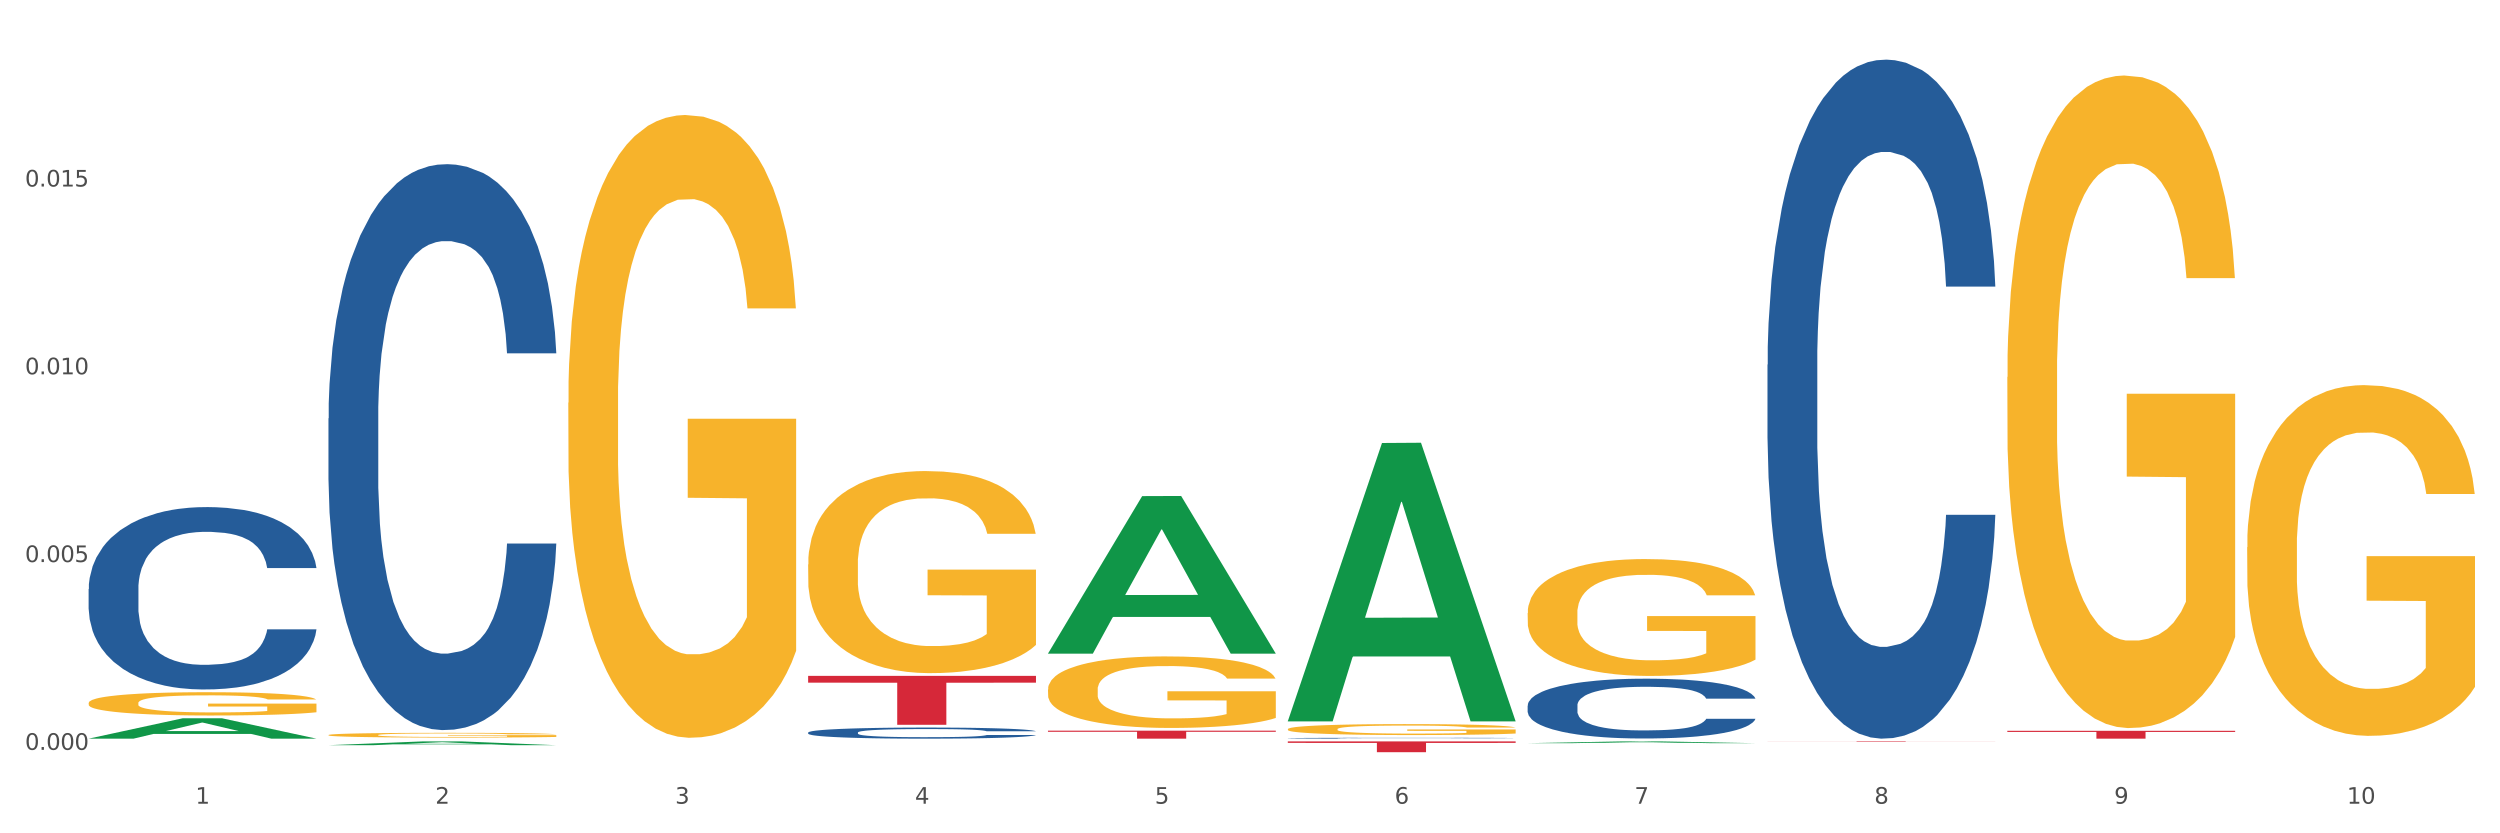 <?xml version="1.0" encoding="utf-8" standalone="no"?>
<!DOCTYPE svg PUBLIC "-//W3C//DTD SVG 1.1//EN"
  "http://www.w3.org/Graphics/SVG/1.1/DTD/svg11.dtd">
<svg xmlns:xlink="http://www.w3.org/1999/xlink" width="1080pt" height="360pt" viewBox="0 0 1080 360" xmlns="http://www.w3.org/2000/svg" version="1.1">
 <rect x="0" y="0" width="1080" height="360" fill="#333333" stroke="none"/>
 <defs>
  <style type="text/css">*{stroke-linejoin: round; stroke-linecap: butt}</style>
 </defs>
 <g id="figure_1">
  <g id="patch_1">
   <path d="M 0 360 
L 1080 360 
L 1080 0 
L 0 0 
z
" style="fill: #ffffff; stroke: #ffffff; stroke-linejoin: miter"/>
  </g>
  <g id="axes_1">
   <g id="matplotlib.axis_1">
    <g id="xtick_1">
     <g id="text_1">
      <!-- 1 -->
      <g style="fill: #4d4d4d" transform="translate(84.444 347.204) scale(0.096 -0.096)">
       <defs>
        <path id="DejaVuSans-31" d="M 794 531 
L 1825 531 
L 1825 4091 
L 703 3866 
L 703 4441 
L 1819 4666 
L 2450 4666 
L 2450 531 
L 3481 531 
L 3481 0 
L 794 0 
L 794 531 
z
" transform="scale(0.016)"/>
       </defs>
       <use xlink:href="#DejaVuSans-31"/>
      </g>
     </g>
    </g>
    <g id="xtick_2">
     <g id="text_2">
      <!-- 2 -->
      <g style="fill: #4d4d4d" transform="translate(188.053 347.204) scale(0.096 -0.096)">
       <defs>
        <path id="DejaVuSans-32" d="M 1228 531 
L 3431 531 
L 3431 0 
L 469 0 
L 469 531 
Q 828 903 1448 1529 
Q 2069 2156 2228 2338 
Q 2531 2678 2651 2914 
Q 2772 3150 2772 3378 
Q 2772 3750 2511 3984 
Q 2250 4219 1831 4219 
Q 1534 4219 1204 4116 
Q 875 4013 500 3803 
L 500 4441 
Q 881 4594 1212 4672 
Q 1544 4750 1819 4750 
Q 2544 4750 2975 4387 
Q 3406 4025 3406 3419 
Q 3406 3131 3298 2873 
Q 3191 2616 2906 2266 
Q 2828 2175 2409 1742 
Q 1991 1309 1228 531 
z
" transform="scale(0.016)"/>
       </defs>
       <use xlink:href="#DejaVuSans-32"/>
      </g>
     </g>
    </g>
    <g id="xtick_3">
     <g id="text_3">
      <!-- 3 -->
      <g style="fill: #4d4d4d" transform="translate(291.663 347.204) scale(0.096 -0.096)">
       <defs>
        <path id="DejaVuSans-33" d="M 2597 2516 
Q 3050 2419 3304 2112 
Q 3559 1806 3559 1356 
Q 3559 666 3084 287 
Q 2609 -91 1734 -91 
Q 1441 -91 1130 -33 
Q 819 25 488 141 
L 488 750 
Q 750 597 1062 519 
Q 1375 441 1716 441 
Q 2309 441 2620 675 
Q 2931 909 2931 1356 
Q 2931 1769 2642 2001 
Q 2353 2234 1838 2234 
L 1294 2234 
L 1294 2753 
L 1863 2753 
Q 2328 2753 2575 2939 
Q 2822 3125 2822 3475 
Q 2822 3834 2567 4026 
Q 2313 4219 1838 4219 
Q 1578 4219 1281 4162 
Q 984 4106 628 3988 
L 628 4550 
Q 988 4650 1302 4700 
Q 1616 4750 1894 4750 
Q 2613 4750 3031 4423 
Q 3450 4097 3450 3541 
Q 3450 3153 3228 2886 
Q 3006 2619 2597 2516 
z
" transform="scale(0.016)"/>
       </defs>
       <use xlink:href="#DejaVuSans-33"/>
      </g>
     </g>
    </g>
    <g id="xtick_4">
     <g id="text_4">
      <!-- 4 -->
      <g style="fill: #4d4d4d" transform="translate(395.273 347.204) scale(0.096 -0.096)">
       <defs>
        <path id="DejaVuSans-34" d="M 2419 4116 
L 825 1625 
L 2419 1625 
L 2419 4116 
z
M 2253 4666 
L 3047 4666 
L 3047 1625 
L 3713 1625 
L 3713 1100 
L 3047 1100 
L 3047 0 
L 2419 0 
L 2419 1100 
L 313 1100 
L 313 1709 
L 2253 4666 
z
" transform="scale(0.016)"/>
       </defs>
       <use xlink:href="#DejaVuSans-34"/>
      </g>
     </g>
    </g>
    <g id="xtick_5">
     <g id="text_5">
      <!-- 5 -->
      <g style="fill: #4d4d4d" transform="translate(498.883 347.204) scale(0.096 -0.096)">
       <defs>
        <path id="DejaVuSans-35" d="M 691 4666 
L 3169 4666 
L 3169 4134 
L 1269 4134 
L 1269 2991 
Q 1406 3038 1543 3061 
Q 1681 3084 1819 3084 
Q 2600 3084 3056 2656 
Q 3513 2228 3513 1497 
Q 3513 744 3044 326 
Q 2575 -91 1722 -91 
Q 1428 -91 1123 -41 
Q 819 9 494 109 
L 494 744 
Q 775 591 1075 516 
Q 1375 441 1709 441 
Q 2250 441 2565 725 
Q 2881 1009 2881 1497 
Q 2881 1984 2565 2268 
Q 2250 2553 1709 2553 
Q 1456 2553 1204 2497 
Q 953 2441 691 2322 
L 691 4666 
z
" transform="scale(0.016)"/>
       </defs>
       <use xlink:href="#DejaVuSans-35"/>
      </g>
     </g>
    </g>
    <g id="xtick_6">
     <g id="text_6">
      <!-- 6 -->
      <g style="fill: #4d4d4d" transform="translate(602.492 347.204) scale(0.096 -0.096)">
       <defs>
        <path id="DejaVuSans-36" d="M 2113 2584 
Q 1688 2584 1439 2293 
Q 1191 2003 1191 1497 
Q 1191 994 1439 701 
Q 1688 409 2113 409 
Q 2538 409 2786 701 
Q 3034 994 3034 1497 
Q 3034 2003 2786 2293 
Q 2538 2584 2113 2584 
z
M 3366 4563 
L 3366 3988 
Q 3128 4100 2886 4159 
Q 2644 4219 2406 4219 
Q 1781 4219 1451 3797 
Q 1122 3375 1075 2522 
Q 1259 2794 1537 2939 
Q 1816 3084 2150 3084 
Q 2853 3084 3261 2657 
Q 3669 2231 3669 1497 
Q 3669 778 3244 343 
Q 2819 -91 2113 -91 
Q 1303 -91 875 529 
Q 447 1150 447 2328 
Q 447 3434 972 4092 
Q 1497 4750 2381 4750 
Q 2619 4750 2861 4703 
Q 3103 4656 3366 4563 
z
" transform="scale(0.016)"/>
       </defs>
       <use xlink:href="#DejaVuSans-36"/>
      </g>
     </g>
    </g>
    <g id="xtick_7">
     <g id="text_7">
      <!-- 7 -->
      <g style="fill: #4d4d4d" transform="translate(706.102 347.204) scale(0.096 -0.096)">
       <defs>
        <path id="DejaVuSans-37" d="M 525 4666 
L 3525 4666 
L 3525 4397 
L 1831 0 
L 1172 0 
L 2766 4134 
L 525 4134 
L 525 4666 
z
" transform="scale(0.016)"/>
       </defs>
       <use xlink:href="#DejaVuSans-37"/>
      </g>
     </g>
    </g>
    <g id="xtick_8">
     <g id="text_8">
      <!-- 8 -->
      <g style="fill: #4d4d4d" transform="translate(809.712 347.204) scale(0.096 -0.096)">
       <defs>
        <path id="DejaVuSans-38" d="M 2034 2216 
Q 1584 2216 1326 1975 
Q 1069 1734 1069 1313 
Q 1069 891 1326 650 
Q 1584 409 2034 409 
Q 2484 409 2743 651 
Q 3003 894 3003 1313 
Q 3003 1734 2745 1975 
Q 2488 2216 2034 2216 
z
M 1403 2484 
Q 997 2584 770 2862 
Q 544 3141 544 3541 
Q 544 4100 942 4425 
Q 1341 4750 2034 4750 
Q 2731 4750 3128 4425 
Q 3525 4100 3525 3541 
Q 3525 3141 3298 2862 
Q 3072 2584 2669 2484 
Q 3125 2378 3379 2068 
Q 3634 1759 3634 1313 
Q 3634 634 3220 271 
Q 2806 -91 2034 -91 
Q 1263 -91 848 271 
Q 434 634 434 1313 
Q 434 1759 690 2068 
Q 947 2378 1403 2484 
z
M 1172 3481 
Q 1172 3119 1398 2916 
Q 1625 2713 2034 2713 
Q 2441 2713 2670 2916 
Q 2900 3119 2900 3481 
Q 2900 3844 2670 4047 
Q 2441 4250 2034 4250 
Q 1625 4250 1398 4047 
Q 1172 3844 1172 3481 
z
" transform="scale(0.016)"/>
       </defs>
       <use xlink:href="#DejaVuSans-38"/>
      </g>
     </g>
    </g>
    <g id="xtick_9">
     <g id="text_9">
      <!-- 9 -->
      <g style="fill: #4d4d4d" transform="translate(913.322 347.204) scale(0.096 -0.096)">
       <defs>
        <path id="DejaVuSans-39" d="M 703 97 
L 703 672 
Q 941 559 1184 500 
Q 1428 441 1663 441 
Q 2288 441 2617 861 
Q 2947 1281 2994 2138 
Q 2813 1869 2534 1725 
Q 2256 1581 1919 1581 
Q 1219 1581 811 2004 
Q 403 2428 403 3163 
Q 403 3881 828 4315 
Q 1253 4750 1959 4750 
Q 2769 4750 3195 4129 
Q 3622 3509 3622 2328 
Q 3622 1225 3098 567 
Q 2575 -91 1691 -91 
Q 1453 -91 1209 -44 
Q 966 3 703 97 
z
M 1959 2075 
Q 2384 2075 2632 2365 
Q 2881 2656 2881 3163 
Q 2881 3666 2632 3958 
Q 2384 4250 1959 4250 
Q 1534 4250 1286 3958 
Q 1038 3666 1038 3163 
Q 1038 2656 1286 2365 
Q 1534 2075 1959 2075 
z
" transform="scale(0.016)"/>
       </defs>
       <use xlink:href="#DejaVuSans-39"/>
      </g>
     </g>
    </g>
    <g id="xtick_10">
     <g id="text_10">
      <!-- 10 -->
      <g style="fill: #4d4d4d" transform="translate(1013.877 347.204) scale(0.096 -0.096)">
       <defs>
        <path id="DejaVuSans-30" d="M 2034 4250 
Q 1547 4250 1301 3770 
Q 1056 3291 1056 2328 
Q 1056 1369 1301 889 
Q 1547 409 2034 409 
Q 2525 409 2770 889 
Q 3016 1369 3016 2328 
Q 3016 3291 2770 3770 
Q 2525 4250 2034 4250 
z
M 2034 4750 
Q 2819 4750 3233 4129 
Q 3647 3509 3647 2328 
Q 3647 1150 3233 529 
Q 2819 -91 2034 -91 
Q 1250 -91 836 529 
Q 422 1150 422 2328 
Q 422 3509 836 4129 
Q 1250 4750 2034 4750 
z
" transform="scale(0.016)"/>
       </defs>
       <use xlink:href="#DejaVuSans-31"/>
       <use xlink:href="#DejaVuSans-30" transform="translate(63.623 0)"/>
      </g>
     </g>
    </g>
    <g id="xtick_11"/>
    <g id="xtick_12"/>
    <g id="xtick_13"/>
    <g id="xtick_14"/>
    <g id="xtick_15"/>
    <g id="xtick_16"/>
    <g id="xtick_17"/>
    <g id="xtick_18"/>
    <g id="xtick_19"/>
   </g>
   <g id="matplotlib.axis_2">
    <g id="ytick_1">
     <g id="text_11">
      <!-- 0.000 -->
      <g style="fill: #4d4d4d" transform="translate(10.8 323.93) scale(0.096 -0.096)">
       <defs>
        <path id="DejaVuSans-2e" d="M 684 794 
L 1344 794 
L 1344 0 
L 684 0 
L 684 794 
z
" transform="scale(0.016)"/>
       </defs>
       <use xlink:href="#DejaVuSans-30"/>
       <use xlink:href="#DejaVuSans-2e" transform="translate(63.623 0)"/>
       <use xlink:href="#DejaVuSans-30" transform="translate(95.41 0)"/>
       <use xlink:href="#DejaVuSans-30" transform="translate(159.033 0)"/>
       <use xlink:href="#DejaVuSans-30" transform="translate(222.656 0)"/>
      </g>
     </g>
    </g>
    <g id="ytick_2">
     <g id="text_12">
      <!-- 0.005 -->
      <g style="fill: #4d4d4d" transform="translate(10.8 242.815) scale(0.096 -0.096)">
       <use xlink:href="#DejaVuSans-30"/>
       <use xlink:href="#DejaVuSans-2e" transform="translate(63.623 0)"/>
       <use xlink:href="#DejaVuSans-30" transform="translate(95.41 0)"/>
       <use xlink:href="#DejaVuSans-30" transform="translate(159.033 0)"/>
       <use xlink:href="#DejaVuSans-35" transform="translate(222.656 0)"/>
      </g>
     </g>
    </g>
    <g id="ytick_3">
     <g id="text_13">
      <!-- 0.010 -->
      <g style="fill: #4d4d4d" transform="translate(10.8 161.699) scale(0.096 -0.096)">
       <use xlink:href="#DejaVuSans-30"/>
       <use xlink:href="#DejaVuSans-2e" transform="translate(63.623 0)"/>
       <use xlink:href="#DejaVuSans-30" transform="translate(95.41 0)"/>
       <use xlink:href="#DejaVuSans-31" transform="translate(159.033 0)"/>
       <use xlink:href="#DejaVuSans-30" transform="translate(222.656 0)"/>
      </g>
     </g>
    </g>
    <g id="ytick_4">
     <g id="text_14">
      <!-- 0.015 -->
      <g style="fill: #4d4d4d" transform="translate(10.8 80.583) scale(0.096 -0.096)">
       <use xlink:href="#DejaVuSans-30"/>
       <use xlink:href="#DejaVuSans-2e" transform="translate(63.623 0)"/>
       <use xlink:href="#DejaVuSans-30" transform="translate(95.41 0)"/>
       <use xlink:href="#DejaVuSans-31" transform="translate(159.033 0)"/>
       <use xlink:href="#DejaVuSans-35" transform="translate(222.656 0)"/>
      </g>
     </g>
    </g>
    <g id="ytick_5"/>
    <g id="ytick_6"/>
    <g id="ytick_7"/>
    <g id="ytick_8"/>
   </g>
   <g id="PolyCollection_1">
    <path d="M 38.283 319.089 
L 38.384 319.08 
L 78.974 310.286 
L 95.818 310.278 
L 136.712 319.105 
L 117.229 319.105 
L 108.401 317.05 
L 66.493 317.05 
L 66.188 317.083 
L 57.664 319.105 
L 38.283 319.105 
L 38.283 319.089 
L 71.769 315.823 
L 103.125 315.815 
L 87.599 312.16 
L 87.396 312.143 
L 87.193 312.168 
L 71.668 315.815 
L 71.769 315.823 
L 38.283 319.089 
z
" clip-path="url(#pb5a8dba1f8)" style="fill: #109648"/>
    <path d="M 556.332 320.283 
L 654.761 320.283 
L 654.761 320.932 
L 616.042 320.936 
L 616.042 324.95 
L 594.817 324.95 
L 594.817 320.936 
L 556.332 320.932 
L 556.332 320.288 
L 556.332 320.283 
z
" clip-path="url(#pb5a8dba1f8)" style="fill: #d62839"/>
    <path d="M 452.722 315.654 
L 551.151 315.654 
L 551.151 316.134 
L 512.433 316.137 
L 512.433 319.105 
L 491.207 319.105 
L 491.207 316.137 
L 452.722 316.134 
L 452.722 315.658 
L 452.722 315.654 
z
" clip-path="url(#pb5a8dba1f8)" style="fill: #d62839"/>
    <path d="M 349.112 291.978 
L 447.542 291.978 
L 447.542 294.917 
L 408.823 294.937 
L 408.823 313.125 
L 387.598 313.125 
L 387.598 294.937 
L 349.112 294.917 
L 349.112 291.998 
L 349.112 291.978 
z
" clip-path="url(#pb5a8dba1f8)" style="fill: #d62839"/>
    <path d="M 38.283 254.463 
L 38.399 254.391 
L 38.399 252.376 
L 38.748 249.642 
L 40.028 244.605 
L 41.657 240.791 
L 44.449 236.329 
L 45.962 234.458 
L 47.94 232.371 
L 52.012 228.989 
L 56.666 226.11 
L 59.923 224.527 
L 62.367 223.52 
L 67.835 221.721 
L 70.976 220.929 
L 74.234 220.281 
L 77.026 219.85 
L 81.68 219.346 
L 85.403 219.13 
L 89.708 219.058 
L 93.315 219.13 
L 98.085 219.418 
L 105.066 220.281 
L 107.742 220.785 
L 111.349 221.649 
L 115.072 222.8 
L 118.097 223.952 
L 121.587 225.607 
L 125.194 227.766 
L 128.684 230.5 
L 131.128 233.019 
L 133.106 235.681 
L 134.851 238.92 
L 136.131 242.446 
L 136.712 245.396 
L 115.421 245.396 
L 114.839 242.734 
L 113.676 239.855 
L 112.512 237.912 
L 111.232 236.329 
L 109.254 234.53 
L 107.509 233.379 
L 104.601 232.011 
L 101.925 231.148 
L 99.714 230.644 
L 97.038 230.212 
L 91.337 229.78 
L 87.265 229.78 
L 84.705 229.924 
L 81.564 230.284 
L 78.888 230.788 
L 75.747 231.651 
L 73.303 232.587 
L 70.86 233.81 
L 69.464 234.674 
L 67.37 236.257 
L 65.974 237.552 
L 64.112 239.783 
L 63.065 241.366 
L 61.203 245.468 
L 60.389 248.491 
L 60.04 250.577 
L 59.807 252.88 
L 59.807 264.106 
L 60.505 269.144 
L 61.087 271.302 
L 62.018 273.749 
L 63.763 276.916 
L 66.323 280.01 
L 68.999 282.241 
L 71.209 283.608 
L 73.303 284.615 
L 75.398 285.407 
L 77.957 286.127 
L 80.051 286.558 
L 83.193 286.99 
L 86.916 287.206 
L 89.825 287.206 
L 95.758 286.846 
L 98.434 286.486 
L 100.994 285.983 
L 103.786 285.191 
L 105.997 284.328 
L 107.277 283.68 
L 109.371 282.313 
L 111 280.873 
L 112.396 279.218 
L 113.327 277.779 
L 114.374 275.62 
L 115.188 273.173 
L 115.421 271.878 
L 136.712 271.878 
L 136.247 274.469 
L 135.432 276.987 
L 133.804 280.37 
L 132.524 282.313 
L 130.546 284.687 
L 128.452 286.702 
L 125.543 288.933 
L 122.867 290.588 
L 120.075 292.028 
L 117.05 293.323 
L 111.581 295.122 
L 109.603 295.626 
L 105.415 296.489 
L 102.157 296.993 
L 97.387 297.497 
L 92.501 297.784 
L 87.381 297.856 
L 82.844 297.712 
L 77.841 297.281 
L 74.7 296.849 
L 71.209 296.201 
L 67.137 295.194 
L 63.298 293.97 
L 59.691 292.531 
L 56.317 290.876 
L 53.175 289.005 
L 49.103 285.911 
L 46.078 282.888 
L 43.868 280.082 
L 42.355 277.707 
L 40.843 274.685 
L 40.028 272.598 
L 38.748 267.56 
L 38.283 262.883 
L 38.283 254.463 
z
" clip-path="url(#pb5a8dba1f8)" style="fill: #255c99"/>
    <path d="M 141.893 180.769 
L 142.009 180.545 
L 142.009 174.294 
L 142.358 165.809 
L 143.638 150.18 
L 145.267 138.347 
L 148.059 124.504 
L 149.572 118.699 
L 151.55 112.224 
L 155.622 101.73 
L 160.276 92.799 
L 163.533 87.887 
L 165.977 84.761 
L 171.445 79.18 
L 174.586 76.724 
L 177.844 74.714 
L 180.636 73.374 
L 185.29 71.812 
L 189.013 71.142 
L 193.318 70.918 
L 196.925 71.142 
L 201.695 72.035 
L 208.676 74.714 
L 211.352 76.277 
L 214.958 78.956 
L 218.682 82.529 
L 221.707 86.101 
L 225.197 91.236 
L 228.804 97.934 
L 232.294 106.419 
L 234.737 114.233 
L 236.715 122.495 
L 238.46 132.542 
L 239.74 143.482 
L 240.322 152.636 
L 219.031 152.636 
L 218.449 144.375 
L 217.285 135.444 
L 216.122 129.416 
L 214.842 124.504 
L 212.864 118.922 
L 211.119 115.35 
L 208.21 111.108 
L 205.534 108.428 
L 203.324 106.865 
L 200.648 105.526 
L 194.947 104.186 
L 190.875 104.186 
L 188.315 104.633 
L 185.174 105.749 
L 182.498 107.312 
L 179.356 109.991 
L 176.913 112.894 
L 174.47 116.689 
L 173.074 119.369 
L 170.979 124.281 
L 169.583 128.3 
L 167.722 135.221 
L 166.675 140.133 
L 164.813 152.86 
L 163.999 162.237 
L 163.65 168.712 
L 163.417 175.857 
L 163.417 210.687 
L 164.115 226.316 
L 164.697 233.015 
L 165.627 240.606 
L 167.373 250.43 
L 169.932 260.031 
L 172.608 266.952 
L 174.819 271.194 
L 176.913 274.32 
L 179.007 276.776 
L 181.567 279.009 
L 183.661 280.348 
L 186.803 281.688 
L 190.526 282.358 
L 193.434 282.358 
L 199.368 281.241 
L 202.044 280.125 
L 204.604 278.562 
L 207.396 276.106 
L 209.606 273.427 
L 210.886 271.417 
L 212.981 267.175 
L 214.609 262.71 
L 216.006 257.575 
L 216.936 253.109 
L 217.983 246.411 
L 218.798 238.82 
L 219.031 234.801 
L 240.322 234.801 
L 239.857 242.839 
L 239.042 250.653 
L 237.413 261.147 
L 236.134 267.175 
L 234.156 274.543 
L 232.061 280.795 
L 229.153 287.716 
L 226.477 292.852 
L 223.684 297.317 
L 220.659 301.336 
L 215.191 306.918 
L 213.213 308.481 
L 209.025 311.16 
L 205.767 312.723 
L 200.997 314.286 
L 196.11 315.179 
L 190.991 315.402 
L 186.454 314.956 
L 181.451 313.616 
L 178.309 312.276 
L 174.819 310.267 
L 170.747 307.141 
L 166.907 303.346 
L 163.301 298.88 
L 159.926 293.745 
L 156.785 287.94 
L 152.713 278.339 
L 149.688 268.961 
L 147.477 260.254 
L 145.965 252.886 
L 144.452 243.508 
L 143.638 237.033 
L 142.358 221.404 
L 141.893 206.892 
L 141.893 180.769 
z
" clip-path="url(#pb5a8dba1f8)" style="fill: #255c99"/>
    <path d="M 349.112 316.461 
L 349.229 316.456 
L 349.229 316.333 
L 349.578 316.167 
L 350.857 315.86 
L 352.486 315.627 
L 355.279 315.355 
L 356.791 315.241 
L 358.769 315.114 
L 362.841 314.908 
L 367.495 314.733 
L 370.753 314.636 
L 373.196 314.575 
L 378.664 314.465 
L 381.806 314.417 
L 385.063 314.377 
L 387.856 314.351 
L 392.51 314.32 
L 396.233 314.307 
L 400.537 314.303 
L 404.144 314.307 
L 408.914 314.325 
L 415.895 314.377 
L 418.571 314.408 
L 422.178 314.461 
L 425.901 314.531 
L 428.926 314.601 
L 432.416 314.702 
L 436.023 314.834 
L 439.514 315 
L 441.957 315.154 
L 443.935 315.316 
L 445.68 315.513 
L 446.96 315.728 
L 447.542 315.908 
L 426.25 315.908 
L 425.668 315.746 
L 424.505 315.57 
L 423.341 315.452 
L 422.062 315.355 
L 420.084 315.246 
L 418.339 315.176 
L 415.43 315.092 
L 412.754 315.04 
L 410.543 315.009 
L 407.867 314.983 
L 402.166 314.956 
L 398.094 314.956 
L 395.535 314.965 
L 392.393 314.987 
L 389.717 315.018 
L 386.576 315.07 
L 384.133 315.127 
L 381.689 315.202 
L 380.293 315.255 
L 378.199 315.351 
L 376.803 315.43 
L 374.941 315.566 
L 373.894 315.662 
L 372.033 315.912 
L 371.218 316.097 
L 370.869 316.224 
L 370.636 316.364 
L 370.636 317.048 
L 371.334 317.355 
L 371.916 317.487 
L 372.847 317.636 
L 374.592 317.829 
L 377.152 318.017 
L 379.828 318.153 
L 382.038 318.237 
L 384.133 318.298 
L 386.227 318.346 
L 388.786 318.39 
L 390.881 318.417 
L 394.022 318.443 
L 397.745 318.456 
L 400.654 318.456 
L 406.587 318.434 
L 409.263 318.412 
L 411.823 318.381 
L 414.615 318.333 
L 416.826 318.281 
L 418.106 318.241 
L 420.2 318.158 
L 421.829 318.07 
L 423.225 317.969 
L 424.156 317.882 
L 425.203 317.75 
L 426.017 317.601 
L 426.25 317.522 
L 447.542 317.522 
L 447.076 317.68 
L 446.262 317.833 
L 444.633 318.039 
L 443.353 318.158 
L 441.375 318.303 
L 439.281 318.425 
L 436.372 318.561 
L 433.696 318.662 
L 430.904 318.75 
L 427.879 318.829 
L 422.411 318.938 
L 420.433 318.969 
L 416.244 319.022 
L 412.987 319.052 
L 408.216 319.083 
L 403.33 319.101 
L 398.211 319.105 
L 393.673 319.096 
L 388.67 319.07 
L 385.529 319.044 
L 382.038 319.004 
L 377.966 318.943 
L 374.127 318.868 
L 370.52 318.781 
L 367.146 318.68 
L 364.005 318.566 
L 359.932 318.377 
L 356.907 318.193 
L 354.697 318.022 
L 353.184 317.877 
L 351.672 317.693 
L 350.857 317.566 
L 349.578 317.259 
L 349.112 316.974 
L 349.112 316.461 
z
" clip-path="url(#pb5a8dba1f8)" style="fill: #255c99"/>
    <path d="M 556.332 318.894 
L 556.448 318.894 
L 556.448 318.884 
L 556.797 318.871 
L 558.077 318.847 
L 559.706 318.828 
L 562.498 318.806 
L 564.011 318.797 
L 565.989 318.787 
L 570.061 318.771 
L 574.715 318.757 
L 577.972 318.749 
L 580.415 318.744 
L 585.884 318.736 
L 589.025 318.732 
L 592.283 318.729 
L 595.075 318.726 
L 599.729 318.724 
L 603.452 318.723 
L 607.757 318.723 
L 611.364 318.723 
L 616.134 318.724 
L 623.115 318.729 
L 625.791 318.731 
L 629.397 318.735 
L 633.121 318.741 
L 636.146 318.746 
L 639.636 318.754 
L 643.243 318.765 
L 646.733 318.778 
L 649.176 318.79 
L 651.154 318.803 
L 652.899 318.819 
L 654.179 318.836 
L 654.761 318.85 
L 633.47 318.85 
L 632.888 318.838 
L 631.724 318.824 
L 630.561 318.814 
L 629.281 318.806 
L 627.303 318.798 
L 625.558 318.792 
L 622.649 318.785 
L 619.973 318.781 
L 617.763 318.779 
L 615.087 318.777 
L 609.386 318.775 
L 605.314 318.775 
L 602.754 318.775 
L 599.613 318.777 
L 596.937 318.78 
L 593.795 318.784 
L 591.352 318.788 
L 588.909 318.794 
L 587.513 318.798 
L 585.418 318.806 
L 584.022 318.812 
L 582.161 318.823 
L 581.114 318.831 
L 579.252 318.851 
L 578.438 318.865 
L 578.089 318.876 
L 577.856 318.887 
L 577.856 318.941 
L 578.554 318.966 
L 579.136 318.976 
L 580.066 318.988 
L 581.812 319.003 
L 584.371 319.018 
L 587.047 319.029 
L 589.258 319.036 
L 591.352 319.041 
L 593.446 319.045 
L 596.006 319.048 
L 598.1 319.05 
L 601.242 319.052 
L 604.965 319.053 
L 607.873 319.053 
L 613.807 319.052 
L 616.483 319.05 
L 619.043 319.047 
L 621.835 319.044 
L 624.045 319.039 
L 625.325 319.036 
L 627.42 319.03 
L 629.048 319.023 
L 630.445 319.015 
L 631.375 319.008 
L 632.422 318.997 
L 633.237 318.985 
L 633.47 318.979 
L 654.761 318.979 
L 654.296 318.992 
L 653.481 319.004 
L 651.852 319.02 
L 650.573 319.03 
L 648.595 319.041 
L 646.5 319.051 
L 643.592 319.062 
L 640.916 319.07 
L 638.123 319.077 
L 635.098 319.083 
L 629.63 319.092 
L 627.652 319.094 
L 623.464 319.098 
L 620.206 319.101 
L 615.436 319.103 
L 610.549 319.105 
L 605.43 319.105 
L 600.893 319.104 
L 595.89 319.102 
L 592.748 319.1 
L 589.258 319.097 
L 585.186 319.092 
L 581.346 319.086 
L 577.74 319.079 
L 574.365 319.071 
L 571.224 319.062 
L 567.152 319.047 
L 564.127 319.032 
L 561.916 319.019 
L 560.404 319.007 
L 558.891 318.993 
L 558.077 318.982 
L 556.797 318.958 
L 556.332 318.935 
L 556.332 318.894 
z
" clip-path="url(#pb5a8dba1f8)" style="fill: #255c99"/>
    <path d="M 659.941 304.8 
L 660.058 304.777 
L 660.058 304.116 
L 660.407 303.219 
L 661.687 301.567 
L 663.316 300.316 
L 666.108 298.853 
L 667.62 298.239 
L 669.598 297.555 
L 673.67 296.446 
L 678.324 295.502 
L 681.582 294.982 
L 684.025 294.652 
L 689.494 294.062 
L 692.635 293.802 
L 695.893 293.59 
L 698.685 293.448 
L 703.339 293.283 
L 707.062 293.212 
L 711.367 293.189 
L 714.973 293.212 
L 719.744 293.307 
L 726.724 293.59 
L 729.4 293.755 
L 733.007 294.038 
L 736.73 294.416 
L 739.755 294.794 
L 743.246 295.336 
L 746.852 296.044 
L 750.343 296.941 
L 752.786 297.767 
L 754.764 298.64 
L 756.509 299.702 
L 757.789 300.859 
L 758.371 301.826 
L 737.079 301.826 
L 736.498 300.953 
L 735.334 300.009 
L 734.171 299.372 
L 732.891 298.853 
L 730.913 298.263 
L 729.168 297.885 
L 726.259 297.437 
L 723.583 297.154 
L 721.373 296.988 
L 718.697 296.847 
L 712.996 296.705 
L 708.923 296.705 
L 706.364 296.752 
L 703.222 296.87 
L 700.546 297.036 
L 697.405 297.319 
L 694.962 297.626 
L 692.519 298.027 
L 691.122 298.31 
L 689.028 298.829 
L 687.632 299.254 
L 685.77 299.986 
L 684.723 300.505 
L 682.862 301.85 
L 682.047 302.841 
L 681.698 303.526 
L 681.466 304.281 
L 681.466 307.963 
L 682.164 309.615 
L 682.745 310.323 
L 683.676 311.125 
L 685.421 312.163 
L 687.981 313.178 
L 690.657 313.91 
L 692.868 314.358 
L 694.962 314.689 
L 697.056 314.948 
L 699.616 315.184 
L 701.71 315.326 
L 704.851 315.468 
L 708.574 315.538 
L 711.483 315.538 
L 717.417 315.42 
L 720.093 315.302 
L 722.652 315.137 
L 725.445 314.878 
L 727.655 314.594 
L 728.935 314.382 
L 731.029 313.933 
L 732.658 313.461 
L 734.054 312.919 
L 734.985 312.447 
L 736.032 311.739 
L 736.847 310.936 
L 737.079 310.511 
L 758.371 310.511 
L 757.905 311.361 
L 757.091 312.187 
L 755.462 313.296 
L 754.182 313.933 
L 752.204 314.712 
L 750.11 315.373 
L 747.201 316.105 
L 744.526 316.648 
L 741.733 317.12 
L 738.708 317.544 
L 733.24 318.134 
L 731.262 318.3 
L 727.074 318.583 
L 723.816 318.748 
L 719.046 318.913 
L 714.159 319.008 
L 709.04 319.031 
L 704.502 318.984 
L 699.499 318.842 
L 696.358 318.701 
L 692.868 318.488 
L 688.795 318.158 
L 684.956 317.757 
L 681.349 317.285 
L 677.975 316.742 
L 674.834 316.128 
L 670.762 315.114 
L 667.737 314.122 
L 665.526 313.202 
L 664.014 312.423 
L 662.501 311.432 
L 661.687 310.747 
L 660.407 309.095 
L 659.941 307.561 
L 659.941 304.8 
z
" clip-path="url(#pb5a8dba1f8)" style="fill: #255c99"/>
    <path d="M 763.551 157.564 
L 763.668 157.296 
L 763.668 149.795 
L 764.017 139.615 
L 765.296 120.862 
L 766.925 106.664 
L 769.718 90.054 
L 771.23 83.089 
L 773.208 75.32 
L 777.28 62.729 
L 781.934 52.013 
L 785.192 46.12 
L 787.635 42.369 
L 793.103 35.672 
L 796.245 32.725 
L 799.502 30.314 
L 802.295 28.706 
L 806.949 26.831 
L 810.672 26.027 
L 814.976 25.759 
L 818.583 26.027 
L 823.353 27.099 
L 830.334 30.314 
L 833.01 32.189 
L 836.617 35.404 
L 840.34 39.69 
L 843.365 43.976 
L 846.855 50.138 
L 850.462 58.175 
L 853.953 68.355 
L 856.396 77.731 
L 858.374 87.643 
L 860.119 99.699 
L 861.399 112.826 
L 861.981 123.809 
L 840.689 123.809 
L 840.107 113.897 
L 838.944 103.181 
L 837.78 95.948 
L 836.501 90.054 
L 834.523 83.357 
L 832.777 79.071 
L 829.869 73.981 
L 827.193 70.766 
L 824.982 68.891 
L 822.306 67.283 
L 816.605 65.676 
L 812.533 65.676 
L 809.974 66.212 
L 806.832 67.551 
L 804.156 69.426 
L 801.015 72.641 
L 798.572 76.124 
L 796.128 80.678 
L 794.732 83.893 
L 792.638 89.787 
L 791.242 94.609 
L 789.38 102.913 
L 788.333 108.807 
L 786.472 124.077 
L 785.657 135.329 
L 785.308 143.098 
L 785.075 151.67 
L 785.075 193.462 
L 785.773 212.215 
L 786.355 220.252 
L 787.286 229.36 
L 789.031 241.148 
L 791.591 252.667 
L 794.267 260.972 
L 796.477 266.062 
L 798.572 269.812 
L 800.666 272.759 
L 803.225 275.438 
L 805.32 277.046 
L 808.461 278.653 
L 812.184 279.457 
L 815.093 279.457 
L 821.026 278.117 
L 823.702 276.778 
L 826.262 274.902 
L 829.054 271.955 
L 831.265 268.741 
L 832.545 266.33 
L 834.639 261.24 
L 836.268 255.882 
L 837.664 249.72 
L 838.595 244.362 
L 839.642 236.325 
L 840.456 227.217 
L 840.689 222.395 
L 861.981 222.395 
L 861.515 232.039 
L 860.701 241.415 
L 859.072 254.006 
L 857.792 261.24 
L 855.814 270.08 
L 853.72 277.581 
L 850.811 285.886 
L 848.135 292.048 
L 845.343 297.406 
L 842.318 302.228 
L 836.85 308.925 
L 834.872 310.8 
L 830.683 314.015 
L 827.426 315.89 
L 822.655 317.766 
L 817.769 318.837 
L 812.65 319.105 
L 808.112 318.569 
L 803.109 316.962 
L 799.968 315.355 
L 796.477 312.944 
L 792.405 309.193 
L 788.566 304.639 
L 784.959 299.281 
L 781.585 293.119 
L 778.444 286.154 
L 774.371 274.634 
L 771.346 263.383 
L 769.136 252.935 
L 767.623 244.094 
L 766.111 232.843 
L 765.296 225.074 
L 764.017 206.321 
L 763.551 188.908 
L 763.551 157.564 
z
" clip-path="url(#pb5a8dba1f8)" style="fill: #255c99"/>
    <path d="M 141.893 317.533 
L 142.009 317.531 
L 142.009 317.463 
L 142.241 317.405 
L 143.403 317.264 
L 145.147 317.147 
L 146.425 317.085 
L 147.703 317.034 
L 149.214 316.983 
L 151.073 316.93 
L 154.443 316.853 
L 156.535 316.814 
L 159.092 316.772 
L 163.74 316.712 
L 167.11 316.678 
L 170.596 316.65 
L 176.291 316.616 
L 180.009 316.601 
L 183.961 316.59 
L 188.725 316.582 
L 192.328 316.58 
L 200.23 316.586 
L 206.97 316.603 
L 210.224 316.616 
L 214.407 316.639 
L 216.615 316.654 
L 220.218 316.684 
L 223.937 316.723 
L 226.493 316.757 
L 230.328 316.821 
L 233.233 316.885 
L 235.906 316.964 
L 237.301 317.019 
L 238.346 317.07 
L 239.276 317.128 
L 240.206 317.22 
L 219.288 317.22 
L 218.475 317.154 
L 217.196 317.092 
L 215.337 317.032 
L 213.71 316.994 
L 210.921 316.947 
L 208.364 316.917 
L 205.692 316.895 
L 202.438 316.876 
L 199.881 316.866 
L 196.279 316.859 
L 189.19 316.861 
L 184.425 316.876 
L 181.171 316.895 
L 179.08 316.912 
L 177.22 316.93 
L 175.129 316.957 
L 172.688 316.996 
L 170.945 317.032 
L 169.202 317.077 
L 167.807 317.122 
L 166.529 317.175 
L 165.483 317.232 
L 164.67 317.29 
L 163.973 317.361 
L 163.391 317.48 
L 163.391 317.738 
L 163.624 317.796 
L 164.205 317.873 
L 164.902 317.932 
L 166.064 318.001 
L 167.11 318.048 
L 169.086 318.116 
L 171.294 318.173 
L 173.037 318.208 
L 174.78 318.238 
L 177.801 318.28 
L 181.171 318.314 
L 184.077 318.334 
L 188.028 318.353 
L 190.701 318.361 
L 193.025 318.365 
L 198.719 318.365 
L 202.786 318.359 
L 207.319 318.346 
L 210.805 318.329 
L 213.71 318.308 
L 216.964 318.274 
L 219.056 318.242 
L 219.056 317.849 
L 193.49 317.847 
L 193.49 317.585 
L 240.322 317.585 
L 240.322 318.353 
L 238.346 318.393 
L 236.138 318.429 
L 233.814 318.461 
L 230.328 318.5 
L 226.144 318.538 
L 222.426 318.564 
L 218.475 318.587 
L 213.826 318.607 
L 207.783 318.626 
L 204.065 318.634 
L 199.416 318.639 
L 193.955 318.641 
L 189.19 318.637 
L 184.542 318.628 
L 179.661 318.611 
L 174.896 318.587 
L 171.294 318.562 
L 167.691 318.532 
L 163.856 318.493 
L 160.835 318.455 
L 158.511 318.421 
L 155.954 318.378 
L 153.165 318.321 
L 151.073 318.27 
L 149.214 318.218 
L 147.238 318.15 
L 145.844 318.092 
L 144.449 318.018 
L 143.636 317.964 
L 142.706 317.879 
L 142.009 317.76 
L 141.893 317.533 
z
" clip-path="url(#pb5a8dba1f8)" style="fill: #f7b32b"/>
    <path d="M 970.771 236.387 
L 970.887 236.249 
L 970.887 231.267 
L 971.119 226.977 
L 972.281 216.598 
L 974.025 208.018 
L 975.303 203.451 
L 976.581 199.715 
L 978.092 195.979 
L 979.951 192.104 
L 983.321 186.43 
L 985.413 183.524 
L 987.97 180.48 
L 992.618 176.051 
L 995.988 173.56 
L 999.474 171.485 
L 1005.169 168.994 
L 1008.887 167.887 
L 1012.838 167.056 
L 1017.603 166.503 
L 1021.206 166.364 
L 1029.108 166.779 
L 1035.848 168.025 
L 1039.102 168.994 
L 1043.285 170.654 
L 1045.493 171.761 
L 1049.096 173.975 
L 1052.814 176.882 
L 1055.371 179.372 
L 1059.206 184.078 
L 1062.111 188.783 
L 1064.784 194.595 
L 1066.179 198.608 
L 1067.224 202.344 
L 1068.154 206.634 
L 1069.084 213.415 
L 1048.166 213.415 
L 1047.353 208.572 
L 1046.074 204.005 
L 1044.215 199.577 
L 1042.588 196.809 
L 1039.799 193.349 
L 1037.242 191.135 
L 1034.57 189.475 
L 1031.316 188.091 
L 1028.759 187.399 
L 1025.157 186.845 
L 1018.068 186.984 
L 1013.303 188.091 
L 1010.049 189.475 
L 1007.958 190.72 
L 1006.098 192.104 
L 1004.007 194.041 
L 1001.566 196.947 
L 999.823 199.577 
L 998.08 202.898 
L 996.685 206.219 
L 995.407 210.094 
L 994.361 214.245 
L 993.548 218.535 
L 992.851 223.794 
L 992.269 232.512 
L 992.269 251.471 
L 992.502 255.761 
L 993.083 261.435 
L 993.78 265.725 
L 994.942 270.845 
L 995.988 274.304 
L 997.964 279.286 
L 1000.172 283.438 
L 1001.915 286.067 
L 1003.658 288.281 
L 1006.679 291.326 
L 1010.049 293.817 
L 1012.955 295.339 
L 1016.906 296.723 
L 1019.579 297.276 
L 1021.903 297.553 
L 1027.597 297.553 
L 1031.664 297.138 
L 1036.197 296.169 
L 1039.683 294.924 
L 1042.588 293.401 
L 1045.842 290.911 
L 1047.934 288.558 
L 1047.934 259.636 
L 1022.368 259.497 
L 1022.368 240.262 
L 1069.2 240.262 
L 1069.2 296.723 
L 1067.224 299.629 
L 1065.016 302.258 
L 1062.692 304.611 
L 1059.206 307.517 
L 1055.022 310.284 
L 1051.304 312.222 
L 1047.353 313.882 
L 1042.704 315.405 
L 1036.661 316.789 
L 1032.943 317.342 
L 1028.294 317.757 
L 1022.832 317.896 
L 1018.068 317.619 
L 1013.42 316.927 
L 1008.539 315.681 
L 1003.774 313.882 
L 1000.172 312.083 
L 996.569 309.869 
L 992.734 306.963 
L 989.713 304.196 
L 987.389 301.705 
L 984.832 298.522 
L 982.043 294.37 
L 979.951 290.634 
L 978.092 286.759 
L 976.116 281.777 
L 974.722 277.487 
L 973.327 272.09 
L 972.514 268.077 
L 971.584 261.85 
L 970.887 253.132 
L 970.771 236.387 
z
" clip-path="url(#pb5a8dba1f8)" style="fill: #f7b32b"/>
    <path d="M 867.161 162.888 
L 867.277 162.63 
L 867.277 153.362 
L 867.51 145.38 
L 868.672 126.071 
L 870.415 110.108 
L 871.693 101.612 
L 872.971 94.661 
L 874.482 87.709 
L 876.342 80.5 
L 879.712 69.944 
L 881.803 64.538 
L 884.36 58.874 
L 889.008 50.635 
L 892.378 46.001 
L 895.865 42.139 
L 901.559 37.504 
L 905.278 35.445 
L 909.229 33.9 
L 913.993 32.87 
L 917.596 32.613 
L 925.498 33.385 
L 932.238 35.702 
L 935.492 37.504 
L 939.676 40.594 
L 941.884 42.654 
L 945.486 46.773 
L 949.205 52.18 
L 951.761 56.814 
L 955.596 65.568 
L 958.501 74.321 
L 961.174 85.135 
L 962.569 92.601 
L 963.615 99.552 
L 964.544 107.534 
L 965.474 120.149 
L 944.556 120.149 
L 943.743 111.138 
L 942.465 102.642 
L 940.605 94.403 
L 938.978 89.254 
L 936.189 82.817 
L 933.633 78.698 
L 930.96 75.609 
L 927.706 73.034 
L 925.149 71.747 
L 921.547 70.717 
L 914.458 70.974 
L 909.694 73.034 
L 906.44 75.609 
L 904.348 77.926 
L 902.489 80.5 
L 900.397 84.105 
L 897.956 89.511 
L 896.213 94.403 
L 894.47 100.582 
L 893.076 106.761 
L 891.797 113.97 
L 890.751 121.694 
L 889.938 129.675 
L 889.241 139.459 
L 888.66 155.679 
L 888.66 190.951 
L 888.892 198.932 
L 889.473 209.488 
L 890.17 217.47 
L 891.333 226.996 
L 892.378 233.432 
L 894.354 242.701 
L 896.562 250.425 
L 898.305 255.316 
L 900.048 259.436 
L 903.07 265.1 
L 906.44 269.734 
L 909.345 272.566 
L 913.296 275.141 
L 915.969 276.171 
L 918.293 276.686 
L 923.987 276.686 
L 928.055 275.913 
L 932.587 274.111 
L 936.073 271.794 
L 938.978 268.962 
L 942.232 264.327 
L 944.324 259.951 
L 944.324 206.141 
L 918.758 205.884 
L 918.758 170.097 
L 965.59 170.097 
L 965.59 275.141 
L 963.615 280.548 
L 961.407 285.439 
L 959.083 289.816 
L 955.596 295.223 
L 951.413 300.372 
L 947.694 303.976 
L 943.743 307.066 
L 939.095 309.898 
L 933.052 312.473 
L 929.333 313.503 
L 924.685 314.275 
L 919.223 314.532 
L 914.458 314.017 
L 909.81 312.73 
L 904.929 310.413 
L 900.164 307.066 
L 896.562 303.719 
L 892.959 299.6 
L 889.125 294.193 
L 886.103 289.044 
L 883.779 284.409 
L 881.222 278.488 
L 878.433 270.764 
L 876.342 263.813 
L 874.482 256.604 
L 872.507 247.335 
L 871.112 239.354 
L 869.718 229.313 
L 868.904 221.846 
L 867.974 210.261 
L 867.277 194.041 
L 867.161 162.888 
z
" clip-path="url(#pb5a8dba1f8)" style="fill: #f7b32b"/>
    <path d="M 659.941 264.848 
L 660.058 264.802 
L 660.058 263.142 
L 660.29 261.712 
L 661.452 258.254 
L 663.195 255.395 
L 664.474 253.873 
L 665.752 252.628 
L 667.263 251.382 
L 669.122 250.091 
L 672.492 248.2 
L 674.584 247.232 
L 677.14 246.217 
L 681.789 244.742 
L 685.159 243.912 
L 688.645 243.22 
L 694.339 242.39 
L 698.058 242.021 
L 702.009 241.744 
L 706.774 241.56 
L 710.376 241.514 
L 718.279 241.652 
L 725.019 242.067 
L 728.273 242.39 
L 732.456 242.943 
L 734.664 243.312 
L 738.267 244.05 
L 741.985 245.018 
L 744.542 245.849 
L 748.377 247.416 
L 751.282 248.984 
L 753.955 250.921 
L 755.349 252.259 
L 756.395 253.504 
L 757.325 254.933 
L 758.255 257.193 
L 737.337 257.193 
L 736.523 255.579 
L 735.245 254.057 
L 733.386 252.581 
L 731.759 251.659 
L 728.97 250.506 
L 726.413 249.768 
L 723.74 249.215 
L 720.487 248.754 
L 717.93 248.523 
L 714.327 248.339 
L 707.239 248.385 
L 702.474 248.754 
L 699.22 249.215 
L 697.128 249.63 
L 695.269 250.091 
L 693.177 250.737 
L 690.737 251.705 
L 688.994 252.581 
L 687.251 253.688 
L 685.856 254.795 
L 684.578 256.086 
L 683.532 257.47 
L 682.719 258.899 
L 682.021 260.652 
L 681.44 263.557 
L 681.44 269.875 
L 681.673 271.305 
L 682.254 273.195 
L 682.951 274.625 
L 684.113 276.331 
L 685.159 277.484 
L 687.134 279.144 
L 689.342 280.528 
L 691.086 281.404 
L 692.829 282.142 
L 695.85 283.156 
L 699.22 283.986 
L 702.125 284.494 
L 706.077 284.955 
L 708.749 285.139 
L 711.074 285.232 
L 716.768 285.232 
L 720.835 285.093 
L 725.367 284.77 
L 728.854 284.355 
L 731.759 283.848 
L 735.013 283.018 
L 737.104 282.234 
L 737.104 272.596 
L 711.538 272.55 
L 711.538 266.14 
L 758.371 266.14 
L 758.371 284.955 
L 756.395 285.923 
L 754.187 286.8 
L 751.863 287.583 
L 748.377 288.552 
L 744.193 289.474 
L 740.475 290.12 
L 736.523 290.673 
L 731.875 291.181 
L 725.832 291.642 
L 722.113 291.826 
L 717.465 291.965 
L 712.003 292.011 
L 707.239 291.918 
L 702.59 291.688 
L 697.71 291.273 
L 692.945 290.673 
L 689.342 290.074 
L 685.74 289.336 
L 681.905 288.367 
L 678.884 287.445 
L 676.559 286.615 
L 674.003 285.554 
L 671.214 284.171 
L 669.122 282.926 
L 667.263 281.635 
L 665.287 279.974 
L 663.893 278.545 
L 662.498 276.746 
L 661.685 275.409 
L 660.755 273.334 
L 660.058 270.428 
L 659.941 264.848 
z
" clip-path="url(#pb5a8dba1f8)" style="fill: #f7b32b"/>
    <path d="M 556.332 314.998 
L 556.448 314.994 
L 556.448 314.838 
L 556.68 314.704 
L 557.842 314.38 
L 559.586 314.112 
L 560.864 313.97 
L 562.142 313.853 
L 563.653 313.736 
L 565.512 313.615 
L 568.882 313.438 
L 570.974 313.347 
L 573.531 313.252 
L 578.179 313.114 
L 581.549 313.036 
L 585.035 312.971 
L 590.73 312.893 
L 594.448 312.859 
L 598.4 312.833 
L 603.164 312.815 
L 606.767 312.811 
L 614.669 312.824 
L 621.409 312.863 
L 624.663 312.893 
L 628.846 312.945 
L 631.054 312.98 
L 634.657 313.049 
L 638.375 313.14 
L 640.932 313.217 
L 644.767 313.364 
L 647.672 313.511 
L 650.345 313.693 
L 651.74 313.818 
L 652.785 313.935 
L 653.715 314.069 
L 654.645 314.281 
L 633.727 314.281 
L 632.914 314.129 
L 631.635 313.987 
L 629.776 313.848 
L 628.149 313.762 
L 625.36 313.654 
L 622.803 313.585 
L 620.131 313.533 
L 616.877 313.49 
L 614.32 313.468 
L 610.718 313.451 
L 603.629 313.455 
L 598.864 313.49 
L 595.61 313.533 
L 593.519 313.572 
L 591.659 313.615 
L 589.568 313.676 
L 587.127 313.766 
L 585.384 313.848 
L 583.641 313.952 
L 582.246 314.056 
L 580.968 314.177 
L 579.922 314.307 
L 579.109 314.441 
L 578.412 314.605 
L 577.83 314.877 
L 577.83 315.47 
L 578.063 315.604 
L 578.644 315.781 
L 579.341 315.915 
L 580.503 316.075 
L 581.549 316.183 
L 583.525 316.338 
L 585.733 316.468 
L 587.476 316.55 
L 589.219 316.619 
L 592.24 316.715 
L 595.61 316.792 
L 598.516 316.84 
L 602.467 316.883 
L 605.14 316.9 
L 607.464 316.909 
L 613.158 316.909 
L 617.225 316.896 
L 621.758 316.866 
L 625.244 316.827 
L 628.149 316.779 
L 631.403 316.702 
L 633.495 316.628 
L 633.495 315.725 
L 607.929 315.72 
L 607.929 315.119 
L 654.761 315.119 
L 654.761 316.883 
L 652.785 316.974 
L 650.577 317.056 
L 648.253 317.129 
L 644.767 317.22 
L 640.583 317.307 
L 636.865 317.367 
L 632.914 317.419 
L 628.265 317.467 
L 622.222 317.51 
L 618.504 317.527 
L 613.855 317.54 
L 608.394 317.544 
L 603.629 317.536 
L 598.981 317.514 
L 594.1 317.475 
L 589.335 317.419 
L 585.733 317.363 
L 582.13 317.294 
L 578.295 317.203 
L 575.274 317.117 
L 572.95 317.039 
L 570.393 316.939 
L 567.604 316.81 
L 565.512 316.693 
L 563.653 316.572 
L 561.677 316.416 
L 560.283 316.282 
L 558.888 316.114 
L 558.075 315.988 
L 557.145 315.794 
L 556.448 315.521 
L 556.332 314.998 
z
" clip-path="url(#pb5a8dba1f8)" style="fill: #f7b32b"/>
    <path d="M 452.722 297.851 
L 452.838 297.823 
L 452.838 296.807 
L 453.071 295.932 
L 454.233 293.815 
L 455.976 292.065 
L 457.254 291.133 
L 458.532 290.371 
L 460.043 289.609 
L 461.903 288.819 
L 465.273 287.661 
L 467.364 287.068 
L 469.921 286.447 
L 474.569 285.544 
L 477.939 285.036 
L 481.426 284.613 
L 487.12 284.105 
L 490.839 283.879 
L 494.79 283.71 
L 499.554 283.597 
L 503.157 283.568 
L 511.059 283.653 
L 517.799 283.907 
L 521.053 284.105 
L 525.237 284.443 
L 527.445 284.669 
L 531.047 285.121 
L 534.766 285.714 
L 537.322 286.222 
L 541.157 287.181 
L 544.062 288.141 
L 546.735 289.327 
L 548.13 290.145 
L 549.176 290.907 
L 550.105 291.782 
L 551.035 293.165 
L 530.117 293.165 
L 529.304 292.177 
L 528.026 291.246 
L 526.166 290.343 
L 524.539 289.778 
L 521.75 289.073 
L 519.194 288.621 
L 516.521 288.282 
L 513.267 288 
L 510.71 287.859 
L 507.108 287.746 
L 500.019 287.774 
L 495.255 288 
L 492.001 288.282 
L 489.909 288.536 
L 488.05 288.819 
L 485.958 289.214 
L 483.517 289.806 
L 481.774 290.343 
L 480.031 291.02 
L 478.637 291.698 
L 477.358 292.488 
L 476.312 293.335 
L 475.499 294.21 
L 474.802 295.282 
L 474.221 297.061 
L 474.221 300.928 
L 474.453 301.803 
L 475.034 302.96 
L 475.731 303.835 
L 476.894 304.879 
L 477.939 305.585 
L 479.915 306.601 
L 482.123 307.448 
L 483.866 307.984 
L 485.609 308.436 
L 488.631 309.057 
L 492.001 309.565 
L 494.906 309.875 
L 498.857 310.158 
L 501.53 310.271 
L 503.854 310.327 
L 509.548 310.327 
L 513.616 310.242 
L 518.148 310.045 
L 521.634 309.791 
L 524.539 309.48 
L 527.793 308.972 
L 529.885 308.492 
L 529.885 302.593 
L 504.319 302.565 
L 504.319 298.641 
L 551.151 298.641 
L 551.151 310.158 
L 549.176 310.75 
L 546.968 311.287 
L 544.644 311.767 
L 541.157 312.359 
L 536.974 312.924 
L 533.255 313.319 
L 529.304 313.658 
L 524.656 313.968 
L 518.613 314.25 
L 514.894 314.363 
L 510.246 314.448 
L 504.784 314.476 
L 500.019 314.42 
L 495.371 314.279 
L 490.49 314.025 
L 485.725 313.658 
L 482.123 313.291 
L 478.52 312.839 
L 474.686 312.246 
L 471.664 311.682 
L 469.34 311.174 
L 466.783 310.525 
L 463.994 309.678 
L 461.903 308.916 
L 460.043 308.125 
L 458.068 307.109 
L 456.673 306.234 
L 455.279 305.133 
L 454.465 304.315 
L 453.535 303.045 
L 452.838 301.266 
L 452.722 297.851 
z
" clip-path="url(#pb5a8dba1f8)" style="fill: #f7b32b"/>
    <path d="M 349.112 243.836 
L 349.228 243.757 
L 349.228 240.886 
L 349.461 238.414 
L 350.623 232.434 
L 352.366 227.491 
L 353.644 224.859 
L 354.923 222.706 
L 356.433 220.554 
L 358.293 218.321 
L 361.663 215.052 
L 363.755 213.377 
L 366.311 211.623 
L 370.96 209.072 
L 374.33 207.637 
L 377.816 206.44 
L 383.51 205.005 
L 387.229 204.367 
L 391.18 203.889 
L 395.945 203.57 
L 399.547 203.49 
L 407.449 203.73 
L 414.189 204.447 
L 417.443 205.005 
L 421.627 205.962 
L 423.835 206.6 
L 427.437 207.876 
L 431.156 209.55 
L 433.713 210.985 
L 437.548 213.696 
L 440.453 216.407 
L 443.126 219.756 
L 444.52 222.069 
L 445.566 224.221 
L 446.496 226.693 
L 447.425 230.6 
L 426.508 230.6 
L 425.694 227.809 
L 424.416 225.178 
L 422.557 222.627 
L 420.93 221.032 
L 418.141 219.039 
L 415.584 217.763 
L 412.911 216.806 
L 409.657 216.009 
L 407.101 215.61 
L 403.498 215.291 
L 396.409 215.371 
L 391.645 216.009 
L 388.391 216.806 
L 386.299 217.524 
L 384.44 218.321 
L 382.348 219.437 
L 379.908 221.112 
L 378.165 222.627 
L 376.421 224.54 
L 375.027 226.454 
L 373.749 228.687 
L 372.703 231.079 
L 371.889 233.55 
L 371.192 236.58 
L 370.611 241.604 
L 370.611 252.527 
L 370.843 254.999 
L 371.424 258.268 
L 372.122 260.74 
L 373.284 263.69 
L 374.33 265.684 
L 376.305 268.554 
L 378.513 270.946 
L 380.256 272.461 
L 381.999 273.737 
L 385.021 275.491 
L 388.391 276.926 
L 391.296 277.803 
L 395.247 278.601 
L 397.92 278.92 
L 400.244 279.079 
L 405.939 279.079 
L 410.006 278.84 
L 414.538 278.282 
L 418.024 277.564 
L 420.93 276.687 
L 424.183 275.252 
L 426.275 273.896 
L 426.275 257.232 
L 400.709 257.152 
L 400.709 246.069 
L 447.542 246.069 
L 447.542 278.601 
L 445.566 280.275 
L 443.358 281.79 
L 441.034 283.146 
L 437.548 284.82 
L 433.364 286.415 
L 429.645 287.531 
L 425.694 288.488 
L 421.046 289.365 
L 415.003 290.162 
L 411.284 290.481 
L 406.636 290.72 
L 401.174 290.8 
L 396.409 290.641 
L 391.761 290.242 
L 386.88 289.524 
L 382.116 288.488 
L 378.513 287.451 
L 374.911 286.176 
L 371.076 284.501 
L 368.054 282.906 
L 365.73 281.471 
L 363.174 279.637 
L 360.385 277.245 
L 358.293 275.092 
L 356.433 272.86 
L 354.458 269.989 
L 353.063 267.518 
L 351.669 264.408 
L 350.855 262.096 
L 349.926 258.507 
L 349.228 253.484 
L 349.112 243.836 
z
" clip-path="url(#pb5a8dba1f8)" style="fill: #f7b32b"/>
    <path d="M 245.502 174.002 
L 245.619 173.756 
L 245.619 164.911 
L 245.851 157.293 
L 247.013 138.865 
L 248.756 123.631 
L 250.035 115.523 
L 251.313 108.888 
L 252.824 102.254 
L 254.683 95.374 
L 258.053 85.3 
L 260.145 80.14 
L 262.701 74.735 
L 267.35 66.872 
L 270.72 62.449 
L 274.206 58.763 
L 279.9 54.34 
L 283.619 52.375 
L 287.57 50.901 
L 292.335 49.918 
L 295.937 49.672 
L 303.84 50.409 
L 310.58 52.62 
L 313.834 54.34 
L 318.017 57.289 
L 320.225 59.255 
L 323.828 63.186 
L 327.546 68.346 
L 330.103 72.769 
L 333.938 81.123 
L 336.843 89.477 
L 339.516 99.797 
L 340.91 106.923 
L 341.956 113.557 
L 342.886 121.174 
L 343.816 133.214 
L 322.898 133.214 
L 322.084 124.614 
L 320.806 116.505 
L 318.947 108.643 
L 317.32 103.728 
L 314.531 97.586 
L 311.974 93.654 
L 309.301 90.706 
L 306.048 88.249 
L 303.491 87.02 
L 299.888 86.037 
L 292.8 86.283 
L 288.035 88.249 
L 284.781 90.706 
L 282.689 92.917 
L 280.83 95.374 
L 278.738 98.814 
L 276.298 103.974 
L 274.555 108.643 
L 272.812 114.54 
L 271.417 120.437 
L 270.139 127.317 
L 269.093 134.688 
L 268.28 142.305 
L 267.582 151.642 
L 267.001 167.122 
L 267.001 200.784 
L 267.234 208.401 
L 267.815 218.476 
L 268.512 226.093 
L 269.674 235.184 
L 270.72 241.327 
L 272.695 250.172 
L 274.903 257.544 
L 276.647 262.212 
L 278.39 266.144 
L 281.411 271.549 
L 284.781 275.972 
L 287.686 278.675 
L 291.638 281.132 
L 294.31 282.115 
L 296.635 282.606 
L 302.329 282.606 
L 306.396 281.869 
L 310.928 280.149 
L 314.415 277.938 
L 317.32 275.235 
L 320.574 270.812 
L 322.665 266.635 
L 322.665 215.281 
L 297.099 215.036 
L 297.099 180.882 
L 343.932 180.882 
L 343.932 281.132 
L 341.956 286.292 
L 339.748 290.96 
L 337.424 295.137 
L 333.938 300.297 
L 329.754 305.212 
L 326.036 308.652 
L 322.084 311.6 
L 317.436 314.303 
L 311.393 316.76 
L 307.674 317.743 
L 303.026 318.48 
L 297.564 318.726 
L 292.8 318.234 
L 288.151 317.006 
L 283.271 314.794 
L 278.506 311.6 
L 274.903 308.406 
L 271.301 304.475 
L 267.466 299.315 
L 264.445 294.4 
L 262.12 289.978 
L 259.564 284.326 
L 256.775 276.955 
L 254.683 270.321 
L 252.824 263.441 
L 250.848 254.595 
L 249.454 246.978 
L 248.059 237.395 
L 247.246 230.27 
L 246.316 219.213 
L 245.619 203.733 
L 245.502 174.002 
z
" clip-path="url(#pb5a8dba1f8)" style="fill: #f7b32b"/>
    <path d="M 763.551 320.283 
L 861.981 320.283 
L 861.981 320.313 
L 823.262 320.313 
L 823.262 320.498 
L 802.037 320.498 
L 802.037 320.313 
L 763.551 320.313 
L 763.551 320.283 
L 763.551 320.283 
z
" clip-path="url(#pb5a8dba1f8)" style="fill: #d62839"/>
    <path d="M 867.161 315.71 
L 965.59 315.71 
L 965.59 316.182 
L 926.872 316.185 
L 926.872 319.105 
L 905.646 319.105 
L 905.646 316.185 
L 867.161 316.182 
L 867.161 315.714 
L 867.161 315.71 
z
" clip-path="url(#pb5a8dba1f8)" style="fill: #d62839"/>
    <path d="M 38.283 303.686 
L 38.399 303.677 
L 38.399 303.346 
L 38.632 303.061 
L 39.794 302.371 
L 41.537 301.801 
L 42.815 301.498 
L 44.093 301.25 
L 45.604 301.002 
L 47.464 300.744 
L 50.834 300.367 
L 52.925 300.174 
L 55.482 299.972 
L 60.13 299.678 
L 63.5 299.513 
L 66.987 299.375 
L 72.681 299.209 
L 76.4 299.136 
L 80.351 299.08 
L 85.115 299.044 
L 88.718 299.035 
L 96.62 299.062 
L 103.36 299.145 
L 106.614 299.209 
L 110.798 299.319 
L 113.006 299.393 
L 116.608 299.54 
L 120.327 299.733 
L 122.883 299.899 
L 126.718 300.211 
L 129.623 300.524 
L 132.296 300.91 
L 133.691 301.176 
L 134.737 301.424 
L 135.666 301.709 
L 136.596 302.16 
L 115.678 302.16 
L 114.865 301.838 
L 113.587 301.535 
L 111.727 301.241 
L 110.1 301.057 
L 107.311 300.827 
L 104.755 300.68 
L 102.082 300.57 
L 98.828 300.478 
L 96.271 300.432 
L 92.669 300.395 
L 85.58 300.404 
L 80.816 300.478 
L 77.562 300.57 
L 75.47 300.652 
L 73.611 300.744 
L 71.519 300.873 
L 69.078 301.066 
L 67.335 301.241 
L 65.592 301.461 
L 64.198 301.682 
L 62.919 301.939 
L 61.873 302.215 
L 61.06 302.5 
L 60.363 302.849 
L 59.782 303.428 
L 59.782 304.688 
L 60.014 304.973 
L 60.595 305.35 
L 61.292 305.635 
L 62.455 305.975 
L 63.5 306.204 
L 65.476 306.535 
L 67.684 306.811 
L 69.427 306.986 
L 71.17 307.133 
L 74.192 307.335 
L 77.562 307.501 
L 80.467 307.602 
L 84.418 307.694 
L 87.091 307.73 
L 89.415 307.749 
L 95.109 307.749 
L 99.177 307.721 
L 103.709 307.657 
L 107.195 307.574 
L 110.1 307.473 
L 113.354 307.308 
L 115.446 307.151 
L 115.446 305.23 
L 89.88 305.221 
L 89.88 303.943 
L 136.712 303.943 
L 136.712 307.694 
L 134.737 307.887 
L 132.529 308.061 
L 130.205 308.218 
L 126.718 308.411 
L 122.535 308.594 
L 118.816 308.723 
L 114.865 308.833 
L 110.217 308.935 
L 104.174 309.026 
L 100.455 309.063 
L 95.807 309.091 
L 90.345 309.1 
L 85.58 309.082 
L 80.932 309.036 
L 76.051 308.953 
L 71.286 308.833 
L 67.684 308.714 
L 64.081 308.567 
L 60.247 308.374 
L 57.225 308.19 
L 54.901 308.025 
L 52.344 307.813 
L 49.555 307.537 
L 47.464 307.289 
L 45.604 307.032 
L 43.629 306.701 
L 42.234 306.416 
L 40.84 306.057 
L 40.026 305.791 
L 39.096 305.377 
L 38.399 304.798 
L 38.283 303.686 
z
" clip-path="url(#pb5a8dba1f8)" style="fill: #f7b32b"/>
    <path d="M 141.893 321.924 
L 141.994 321.922 
L 182.584 320.285 
L 199.428 320.283 
L 240.322 321.927 
L 220.839 321.927 
L 212.011 321.544 
L 170.102 321.544 
L 169.798 321.55 
L 161.274 321.927 
L 141.893 321.927 
L 141.893 321.924 
L 175.379 321.316 
L 206.734 321.314 
L 191.209 320.634 
L 191.006 320.63 
L 190.803 320.635 
L 175.278 321.314 
L 175.379 321.316 
L 141.893 321.924 
z
" clip-path="url(#pb5a8dba1f8)" style="fill: #109648"/>
    <path d="M 452.722 282.262 
L 452.823 282.198 
L 493.413 214.321 
L 510.257 214.257 
L 551.151 282.39 
L 531.668 282.39 
L 522.84 266.525 
L 480.932 266.525 
L 480.627 266.78 
L 472.103 282.39 
L 452.722 282.39 
L 452.722 282.262 
L 486.208 257.056 
L 517.564 256.992 
L 502.038 228.779 
L 501.835 228.651 
L 501.632 228.843 
L 486.107 256.992 
L 486.208 257.056 
L 452.722 282.262 
z
" clip-path="url(#pb5a8dba1f8)" style="fill: #109648"/>
    <path d="M 556.332 311.407 
L 556.433 311.294 
L 597.023 191.374 
L 613.867 191.261 
L 654.761 311.633 
L 635.278 311.633 
L 626.45 283.603 
L 584.541 283.603 
L 584.237 284.055 
L 575.713 311.633 
L 556.332 311.633 
L 556.332 311.407 
L 589.818 266.875 
L 621.173 266.762 
L 605.648 216.918 
L 605.445 216.692 
L 605.242 217.031 
L 589.717 266.762 
L 589.818 266.875 
L 556.332 311.407 
z
" clip-path="url(#pb5a8dba1f8)" style="fill: #109648"/>
    <path d="M 659.941 321.055 
L 660.043 321.054 
L 700.632 320.284 
L 717.477 320.283 
L 758.371 321.057 
L 738.888 321.057 
L 730.06 320.876 
L 688.151 320.876 
L 687.847 320.879 
L 679.323 321.057 
L 659.941 321.057 
L 659.941 321.055 
L 693.428 320.769 
L 724.783 320.768 
L 709.258 320.448 
L 709.055 320.447 
L 708.852 320.449 
L 693.326 320.768 
L 693.428 320.769 
L 659.941 321.055 
z
" clip-path="url(#pb5a8dba1f8)" style="fill: #109648"/>
   </g>
  </g>
 </g>
 <defs>
  <clipPath id="pb5a8dba1f8">
   <rect x="38.283" y="10.8" width="1030.917" height="329.109"/>
  </clipPath>
 </defs>
</svg>
